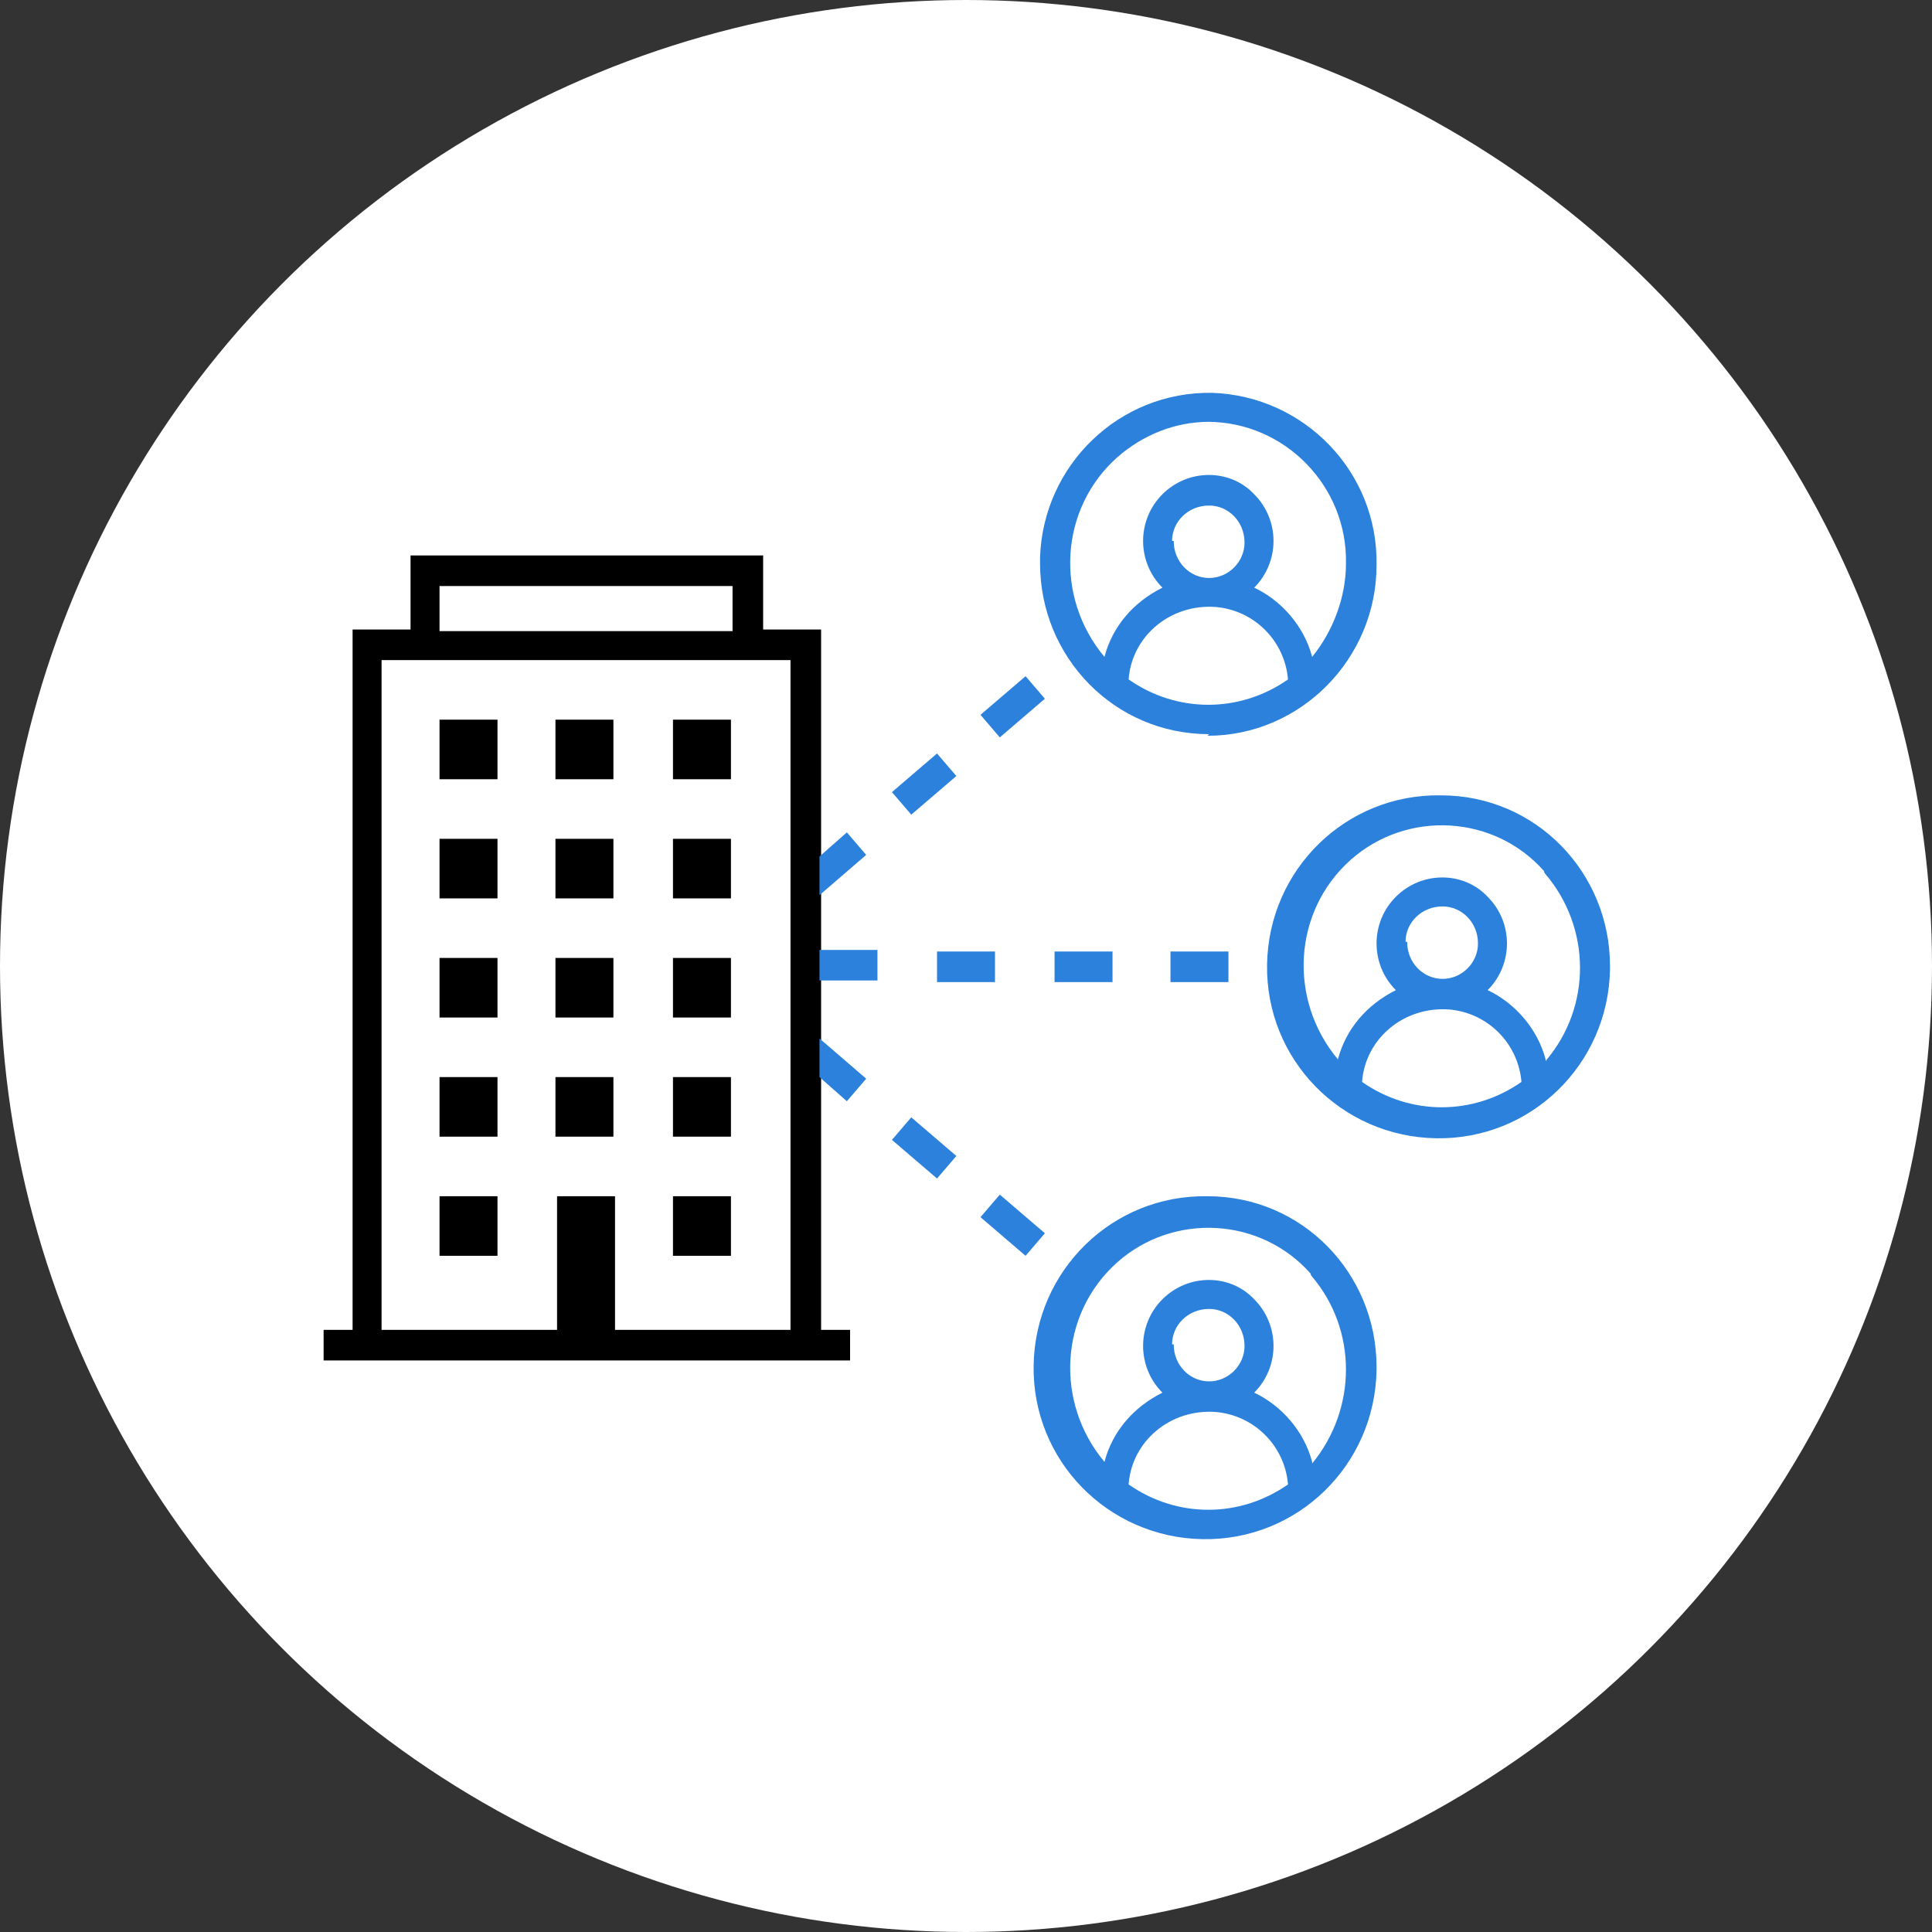 <?xml version="1.0" encoding="UTF-8"?>
<svg xmlns="http://www.w3.org/2000/svg" version="1.1" viewBox="0 0 120 120">
  <rect x="0" y="0" width="120" height="120" fill="#333333" stroke="none"/>
  <defs>
    <style>.st0{fill:#2b81db;}</style>
  </defs>
  <circle fill="#fff" cx="60" cy="60" r="60"/>
  <path d="M23.6,41h25.5v41.6h-10.9v-8.3h-3.6v8.3h-10.9v-41.6ZM27.3,36.4h18.2v2.8h-18.2v-2.8ZM25.5,34.5v4.6h-3.6v43.5h-1.8v1.9h32.7v-1.9h-1.8v-43.5h-3.6v-4.6h-21.8Z"/>
  <rect x="41.8" y="66.9" width="3.6" height="3.7"/>
  <rect x="27.3" y="66.9" width="3.6" height="3.7"/>
  <rect x="34.5" y="66.9" width="3.6" height="3.7"/>
  <rect x="27.3" y="59.5" width="3.6" height="3.7"/>
  <rect x="34.5" y="52.1" width="3.6" height="3.7"/>
  <rect x="34.5" y="59.5" width="3.6" height="3.7"/>
  <rect x="27.3" y="52.1" width="3.6" height="3.7"/>
  <rect x="41.8" y="44.7" width="3.6" height="3.7"/>
  <rect x="27.3" y="74.3" width="3.6" height="3.7"/>
  <rect x="41.8" y="74.3" width="3.6" height="3.7"/>
  <rect x="27.3" y="44.7" width="3.6" height="3.7"/>
  <rect x="41.8" y="52.1" width="3.6" height="3.7"/>
  <rect x="34.5" y="44.7" width="3.6" height="3.7"/>
  <rect x="41.8" y="59.5" width="3.6" height="3.7"/>
  <path class="st0" d="M89.5,49.4c-5.9-.1-10.7,4.6-10.8,10.5-.1,5.9,4.6,10.7,10.5,10.8s10.7-4.6,10.8-10.5c0,0,0-.1,0-.2,0-5.8-4.6-10.6-10.5-10.6M84.6,67.2c.2-2.7,2.6-4.7,5.4-4.5,2.4.2,4.3,2.1,4.5,4.5-3,2.1-6.9,2.1-9.9,0M87.3,58.5c0-1.2,1-2.2,2.3-2.2,1.2,0,2.2,1,2.2,2.3,0,1.2-1,2.2-2.2,2.2h0c-1.2,0-2.2-1-2.2-2.3M96,65.8c-.5-1.9-1.9-3.5-3.6-4.3,1.6-1.6,1.6-4.2,0-5.8-1.5-1.6-4.1-1.6-5.7,0,0,0,0,0,0,0-1.6,1.6-1.6,4.2,0,5.8h0c-1.8.9-3.1,2.4-3.6,4.3-3.1-3.7-2.8-9.2.8-12.4,3.5-3.1,8.9-2.8,12,.7,0,0,0,.1.1.2,2.8,3.3,2.9,8.2,0,11.6Z"/>
  <path class="st0" d="M75,45.7c5.8,0,10.5-4.8,10.5-10.6.1-5.8-4.5-10.5-10.2-10.7-5.8-.1-10.5,4.5-10.7,10.2,0,.1,0,.3,0,.4,0,5.8,4.6,10.6,10.5,10.6M70.1,42.2c.2-2.7,2.6-4.7,5.4-4.5,2.4.2,4.3,2.1,4.5,4.5-3,2.1-6.9,2.1-9.9,0M72.8,33.6c0-1.2,1-2.2,2.3-2.2,1.2,0,2.2,1,2.2,2.3,0,1.2-1,2.2-2.2,2.2h0c-1.2,0-2.2-1-2.2-2.3M75,26.2c4.8,0,8.7,4,8.6,8.8,0,2.1-.8,4.2-2.1,5.8-.5-1.9-1.9-3.5-3.6-4.3,1.6-1.6,1.6-4.2,0-5.8-1.5-1.6-4.1-1.6-5.7,0,0,0,0,0,0,0-1.6,1.6-1.6,4.2,0,5.8h0c-1.8.9-3.1,2.4-3.6,4.3-3.1-3.7-2.8-9.2.8-12.4,1.6-1.4,3.6-2.2,5.7-2.2Z"/>
  <path class="st0" d="M75,74.3c-5.9-.1-10.7,4.6-10.8,10.5-.1,5.9,4.6,10.7,10.5,10.8,5.9.1,10.7-4.6,10.8-10.5,0,0,0-.1,0-.2,0-5.8-4.6-10.6-10.5-10.6M70.1,92.2c.2-2.7,2.6-4.7,5.4-4.5,2.4.2,4.3,2.1,4.5,4.5-3,2.1-6.9,2.1-9.9,0M72.8,83.5c0-1.2,1-2.2,2.3-2.2,1.2,0,2.2,1,2.2,2.3,0,1.2-1,2.2-2.2,2.2h0c-1.2,0-2.2-1-2.2-2.3M81.5,90.8c-.5-1.9-1.9-3.5-3.6-4.3,1.6-1.6,1.6-4.2,0-5.8-1.5-1.6-4.1-1.6-5.7,0,0,0,0,0,0,0-1.6,1.6-1.6,4.2,0,5.8h0c-1.8.9-3.1,2.4-3.6,4.3-3.1-3.7-2.8-9.2.8-12.4,3.5-3.1,8.9-2.8,12,.7,0,0,0,.1.1.2,2.8,3.3,2.8,8.2,0,11.6h0Z"/>
  <path class="st0" d="M55.4,49.2l2.8-2.4,1.2,1.4-2.8,2.4-1.2-1.4Z"/>
  <path class="st0" d="M55.4,70.8l1.2-1.4,2.8,2.4-1.2,1.4-2.8-2.4Z"/>
  <path class="st0" d="M60.9,75.6l1.2-1.4,2.8,2.4-1.2,1.4-2.8-2.4Z"/>
  <rect class="st0" x="58.2" y="59.1" width="3.6" height="1.9"/>
  <rect class="st0" x="72.7" y="59.1" width="3.6" height="1.9"/>
  <rect class="st0" x="65.5" y="59.1" width="3.6" height="1.9"/>
  <path class="st0" d="M60.9,44.4l2.8-2.4,1.2,1.4-2.8,2.4-1.2-1.4Z"/>
  <path class="st0" d="M50.9,55.6l2.9-2.5-1.2-1.4-1.7,1.5v2.4ZM50.9,60.9h3.6v-1.9h-3.6v1.9ZM50.9,66.9l1.7,1.5,1.2-1.4-2.9-2.5v2.4Z"/>
</svg>